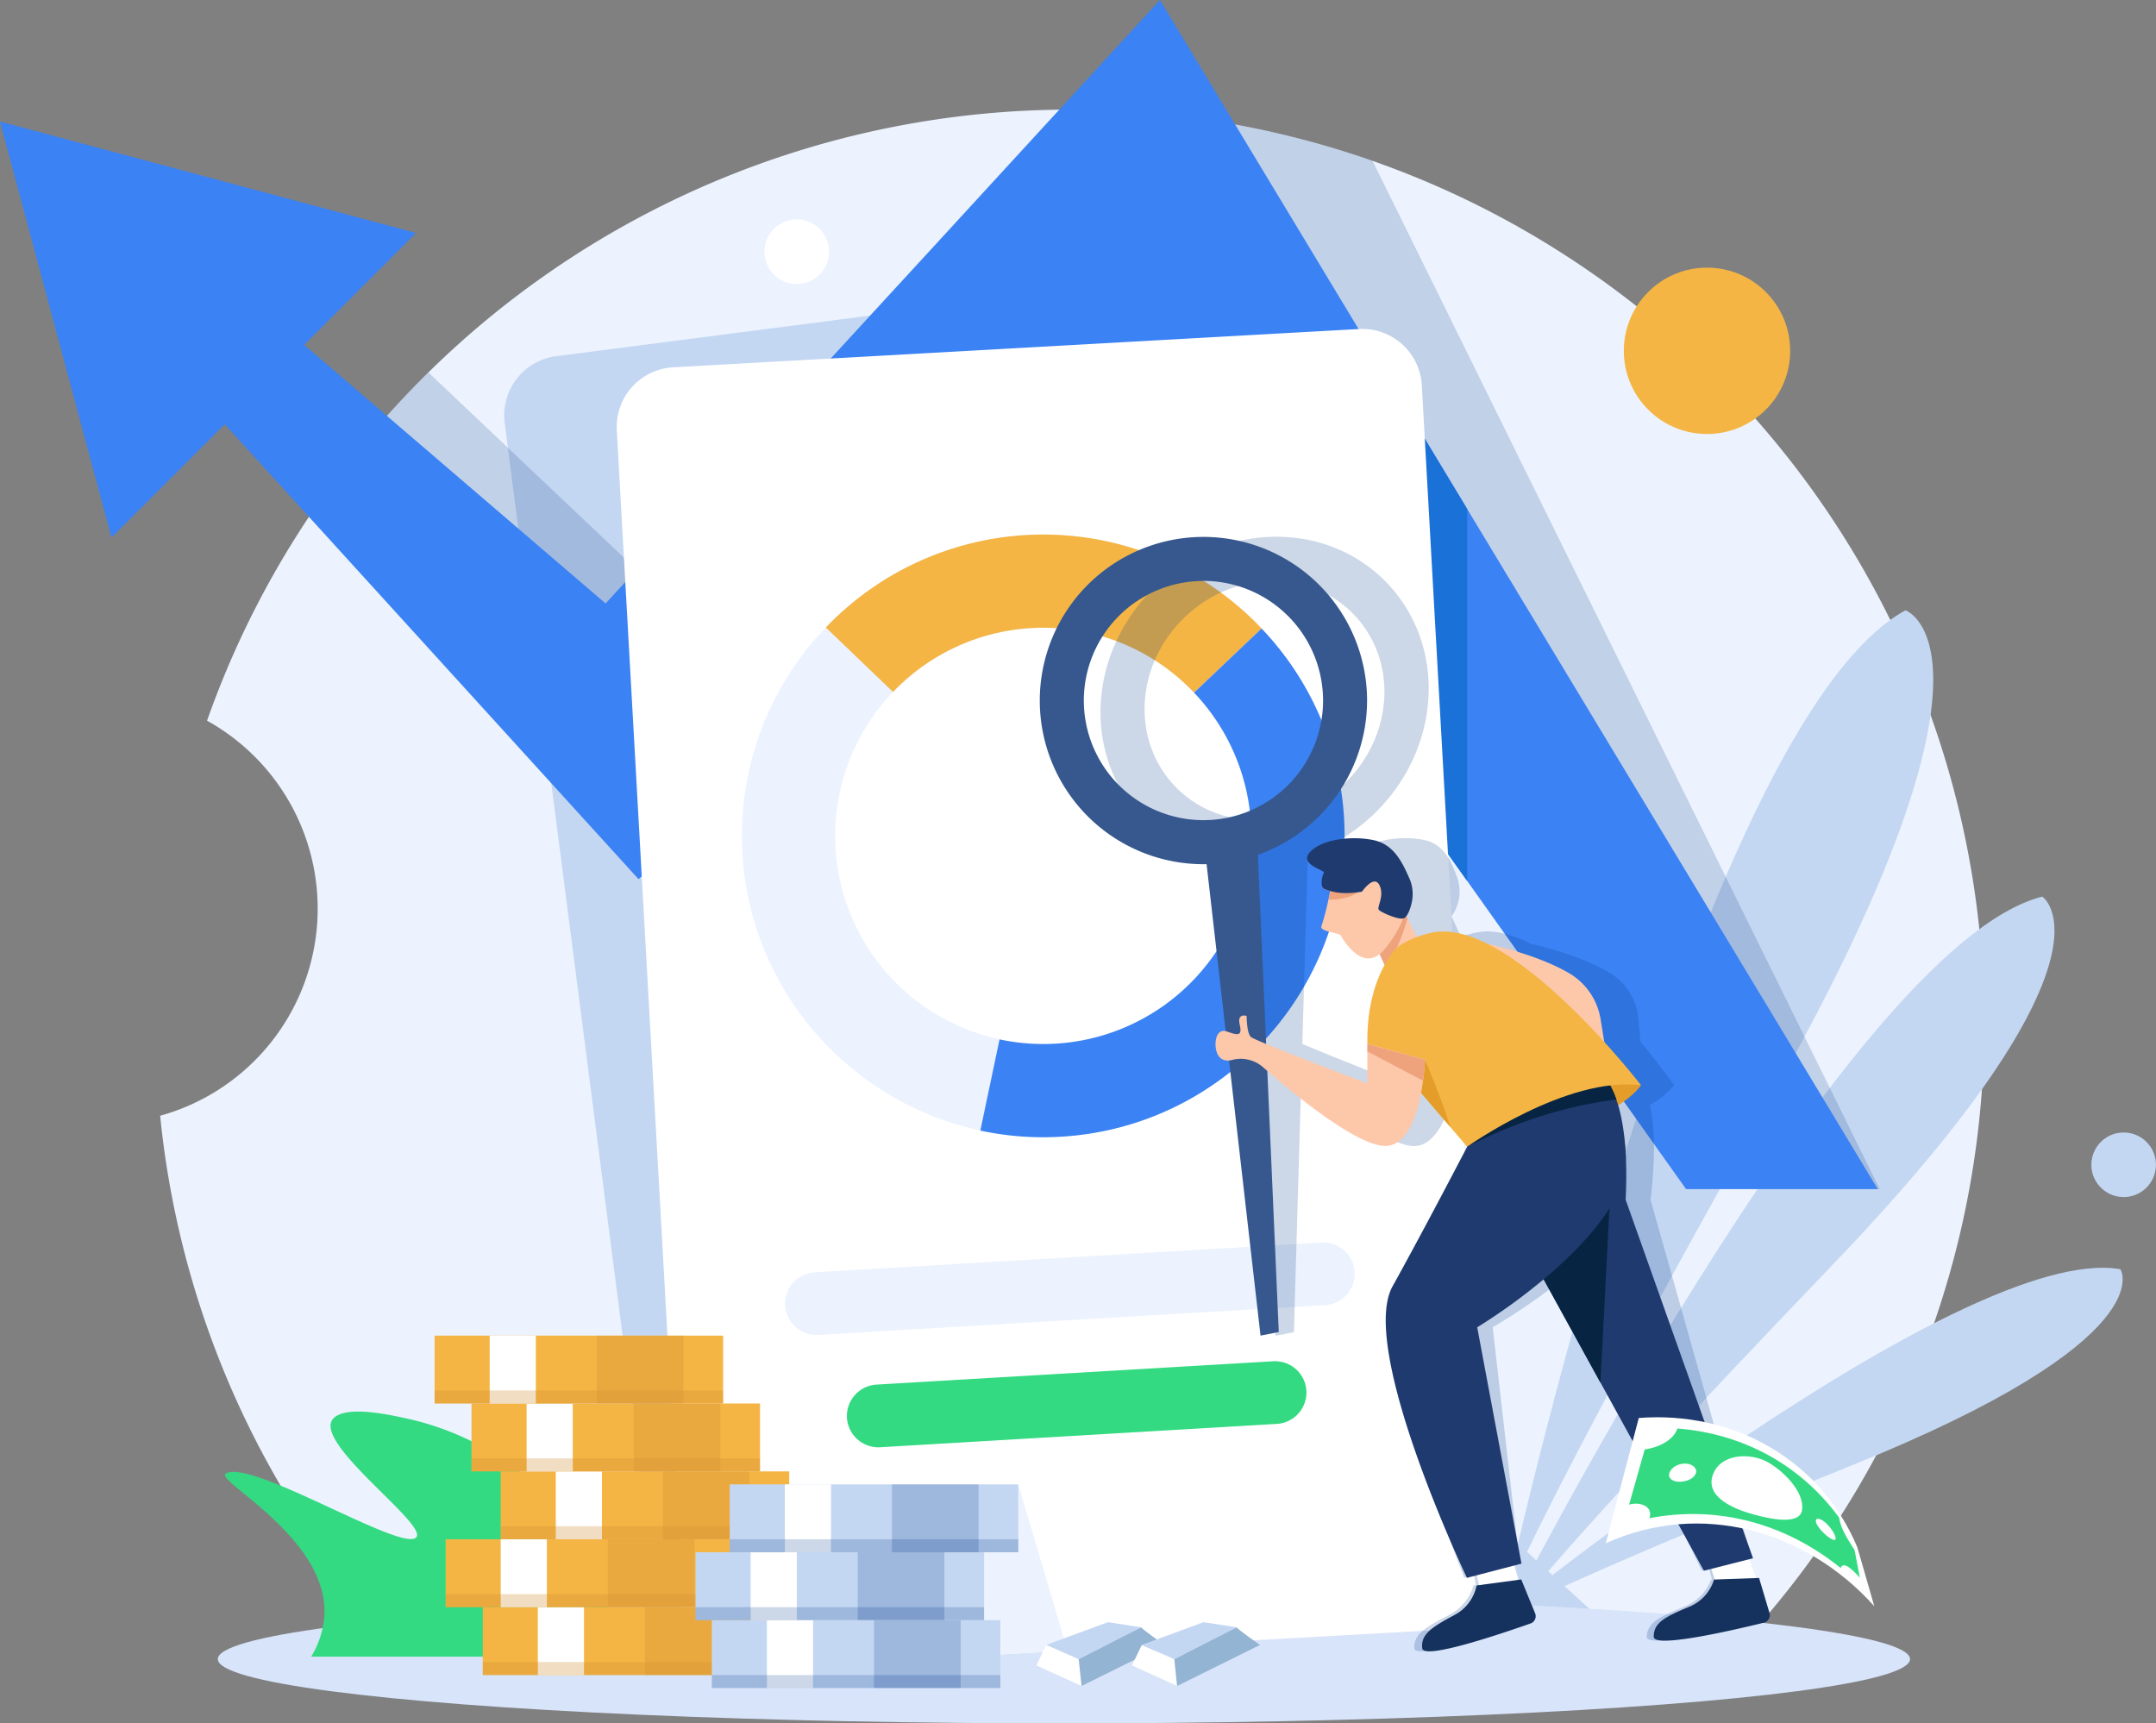 <svg xmlns="http://www.w3.org/2000/svg" viewBox="0 0 965.45 771.76"><rect x="0" y="0" width="965.45" height="771.76" fill="#808080" stroke="none"/><defs><style>.cls-1{isolation:isolate;}.cls-2{fill:#ecf3fe;}.cls-3{fill:#c4d7f2;}.cls-4{fill:#d7e4f9;}.cls-5{fill:#33da82;}.cls-11,.cls-6{fill:#003889;}.cls-11,.cls-19,.cls-6{mix-blend-mode:multiply;}.cls-6{opacity:0.18;}.cls-7{fill:#3b82f4;}.cls-8{fill:#1a71d8;}.cls-9{fill:#fff;}.cls-10{fill:#f4b545;}.cls-11{opacity:0.2;}.cls-12{fill:#36588e;}.cls-13{fill:#15315e;}.cls-14{fill:#fdc8aa;}.cls-15{fill:#e59d29;}.cls-16{fill:#1f3a6f;}.cls-17{fill:#072542;}.cls-18{fill:#efa37d;}.cls-19{fill:#ce8e32;opacity:0.3;}.cls-20{fill:#94b4d3;}</style></defs><g class="cls-1"><g id="Слой_2" data-name="Слой 2"><g id="Layer_1" data-name="Layer 1"><path class="cls-2" d="M888.52,458.5A408.23,408.23,0,0,1,761.8,754.65H196.39a408.19,408.19,0,0,1-124.67-255,96.26,96.26,0,0,0,21-176.92A409.81,409.81,0,0,1,479.1,49.09a415.27,415.27,0,0,1,46.79,2.64,407,407,0,0,1,176,63.21A409.21,409.21,0,0,1,888.52,458.5Z"/><path class="cls-3" d="M673.55,718s85.81-393.29,179.71-444.7c0,0,52.55,17.69-58.48,215.14S673.55,718,673.55,718Z"/><path class="cls-3" d="M671.53,730.23S826.08,424,914.51,401.52c0,0,39.6,25.78-94.06,165.08S671.53,730.23,671.53,730.23Z"/><path class="cls-3" d="M669.25,725.61S878.88,555.92,949.52,568.39c0,0,20.06,31.26-120.71,88S669.25,725.61,669.25,725.61Z"/><path class="cls-3" d="M712.7,721.34,664.12,677,646,728.58S659.29,740.35,660.5,740,712.7,721.34,712.7,721.34Z"/><path class="cls-3" d="M652,669,584,143.15a26.71,26.71,0,0,0-29.92-23.08L249.05,159.49A26.71,26.71,0,0,0,226,189.41l67.94,525.86a26.73,26.73,0,0,0,29.93,23.08l305.07-39.42A26.72,26.72,0,0,0,652,669Z"/><ellipse class="cls-4" cx="476.42" cy="742.97" rx="378.89" ry="28.79"/><path class="cls-5" d="M261.93,693.21c-6.69-14.26-32.38-47.74-80.43-58.12-7.86-1.7-25.31-5.47-31.64-.45-12.57,10,43.54,48.88,36.26,54.06-7.75,5.51-73.82-35.49-85-28.83-5.27,3.13,45.57,28.56,44.16,63.07a40.51,40.51,0,0,1-5.93,18.93H276.55S278.41,728.35,261.93,693.21Z"/><path class="cls-6" d="M841.72,532.48H755.9L660.28,373.13,554,196,341.78,362.55l-39.65,31.14L154.49,209a410.32,410.32,0,0,1,37.36-42.21L301.06,270.25l143.1-139.11,18.89-18.32,62.84-61.09a406.87,406.87,0,0,1,88.75,20.33Z"/><path class="cls-7" d="M840.85,532.49H755l-98-138-15.21-21.4-29.48-41.5L515.92,196,322.15,362.55l-36.22,31.14L100.65,190,84.86,172.66,54.52,139.3c8.4-11.12,17.32-21.79,26.5-32.22l6,5.18,49.16,42.17,135,115.82L399,131.15l16.87-18.34L519.43,0,629.12,181.72,657,227.93Z"/><path class="cls-7" d="M.05,54.44l185.66,49.74a.36.36,0,0,1,.16.6L50.35,240.3a.36.36,0,0,1-.6-.16L0,54.48S0,54.43.05,54.44Z"/><polygon class="cls-8" points="657.01 227.94 657.01 394.53 641.81 373.13 612.33 331.63 629.12 181.72 657.01 227.94"/><path class="cls-9" d="M641.09,730.1l-163,9.11-63.36,3.54L334,747.26a26.72,26.72,0,0,1-28.17-25.17L276.2,192.68a26.72,26.72,0,0,1,25.18-28.18l307.13-17.16a26.72,26.72,0,0,1,28.17,25.19l29.59,529.41A26.71,26.71,0,0,1,641.09,730.1Z"/><path class="cls-2" d="M601.85,366.41a134,134,0,0,0-25.8-71.66c-1.14-1.55-2.32-3.08-3.52-4.59-.6-.75-1.22-1.49-1.83-2.23-1.86-2.21-3.78-4.37-5.78-6.45h0c-.77-.82-1.55-1.61-2.35-2.41-2.94-3-6-5.78-9.23-8.45-.66-.55-1.34-1.11-2-1.64q-2.62-2.1-5.36-4.08c-.9-.65-1.82-1.29-2.74-1.92q-2.36-1.62-4.77-3.13l-1.78-1.09-1.09-.65c-.6-.36-1.22-.72-1.84-1.07l-1.06-.59c-.81-.47-1.61-.9-2.43-1.34-1-.53-2-1-3-1.54s-2-1-3-1.48-2.06-1-3.09-1.4c-1.56-.68-3.12-1.34-4.71-2q-1.57-.63-3.18-1.2T510,246.38l-1.63-.53c-1.09-.35-2.18-.69-3.27-1q-4.94-1.46-10-2.52c-1.12-.25-2.25-.47-3.39-.68l-1.71-.3c-1.14-.2-2.28-.38-3.43-.55a134.92,134.92,0,0,0-114.62,38c-.72.73-1.45,1.46-2.15,2.2h0a134.41,134.41,0,0,0-37.35,101.24c3.64,61.88,48.66,111.67,106.52,124q2.55.54,5.13,1c1.9.33,3.8.62,5.72.86.8.11,1.6.2,2.41.29l1.11.12a134.89,134.89,0,0,0,17.7.64c.68,0,1.35,0,2-.07s1.34-.06,2-.11a136,136,0,0,0,29.12-4.93q1.56-.44,3.09-.93t3.06-1l2.63-.92c.27-.09.53-.19.8-.3.72-.26,1.45-.53,2.17-.81l.83-.34c2.33-.92,4.63-1.91,6.9-2.95,1-.44,1.92-.91,2.86-1.37s1.89-.94,2.82-1.43,1.87-1,2.78-1.49l1.38-.77c.91-.52,1.83-1.05,2.73-1.59,1.35-.8,2.69-1.64,4-2.49.89-.57,1.76-1.15,2.62-1.74l2-1.42c1.9-1.33,3.74-2.71,5.55-4.14.81-.64,1.63-1.29,2.43-2A134.79,134.79,0,0,0,601.85,366.41ZM559,390.11v0c-.11.73-.25,1.46-.39,2.18a93.12,93.12,0,0,1-6,19.05c-.53,1.23-1.09,2.43-1.67,3.63a93.82,93.82,0,0,1-17.45,24.68,95.28,95.28,0,0,1-11.43,9.89c-1.16.86-2.36,1.68-3.56,2.49s-2.43,1.56-3.67,2.31c-.62.37-1.25.74-1.89,1.1-1.26.71-2.54,1.4-3.84,2.06a92.32,92.32,0,0,1-18.57,7c-1.44.37-2.9.71-4.37,1a93.54,93.54,0,0,1-38.65-.12h0A93.14,93.14,0,0,1,399.9,309.88c1-1,2-2,3-3,.78-.75,1.58-1.49,2.4-2.2.49-.45,1-.89,1.49-1.3.83-.73,1.68-1.42,2.54-2.1,1.11-.88,2.24-1.74,3.4-2.58a92.76,92.76,0,0,1,33.35-15.16c1.3-.3,2.62-.58,3.94-.81.26-.06.52-.1.79-.15,1.24-.22,2.49-.42,3.74-.59l.59-.08c2.15-.28,4.32-.49,6.52-.61a92.41,92.41,0,0,1,22.46,1.39,90.24,90.24,0,0,1,9.25,2.22c.75.22,1.5.44,2.26.69a93.44,93.44,0,0,1,23.1,11.17c1.93,1.28,3.81,2.65,5.64,4.07a95.27,95.27,0,0,1,10.32,9.36A93.18,93.18,0,0,1,554,340.48c.49,1.27,1,2.55,1.4,3.84.66,1.94,1.26,3.9,1.79,5.91A93.28,93.28,0,0,1,559,390.11Z"/><path class="cls-10" d="M564.93,281.46,534.7,310.18a93,93,0,0,0-134.8-.3L369.8,281a134.68,134.68,0,0,1,195.13.43Z"/><path class="cls-7" d="M601.86,366.41c4.37,74.28-52.5,138.26-126.78,142.63A134.15,134.15,0,0,1,439,506.3c2.74-13.1,5.69-27.08,8.6-40.84A93.16,93.16,0,0,0,534.7,310.18l30.23-28.72A134.33,134.33,0,0,1,601.86,366.41Z"/><path class="cls-2" d="M593.43,584.46l-227,13.36a14.09,14.09,0,0,1-14.85-13.19h0a14.09,14.09,0,0,1,13.2-14.85l227-13.36a14.07,14.07,0,0,1,14.85,13.19h0A14.08,14.08,0,0,1,593.43,584.46Z"/><path class="cls-5" d="M571.82,637.64,394.11,648.1a14.1,14.1,0,0,1-14.85-13.2h0a14.1,14.1,0,0,1,13.2-14.85l177.71-10.46A14.09,14.09,0,0,1,585,622.79h0A14.09,14.09,0,0,1,571.82,637.64Z"/><path class="cls-11" d="M790,722.29l-3.54-15.7-1.29,0-2.56-8.38,1.76-.44L739.1,537.23c2.44-20.11,1.71-33.46-.28-42.34A40.16,40.16,0,0,0,749.68,486s-5.9-8.47-15.11-19.48l-.88-10a26.76,26.76,0,0,0-12.78-20.82c-10.35-6.22-24.14-10.41-35.47-13.06-7.44-3.86-14.82-6-21.68-5.44a41.24,41.24,0,0,0-9.57,2.36l-3.66-8.08-.51-1.13A19.32,19.32,0,0,0,652.9,394c-2.49-6.81-5.63-15.59-14.6-17.7s-22.91-.87-29.06,5,6.22,8.36,5.33,9.51c-.77,1-2,5-1,6.64a1.38,1.38,0,0,0,.61.56,18.86,18.86,0,0,0,2.7,1l-1.07,3.83c-1.37,4.86-3.45,10.69-4,12-1,2.27,7.79,2.94,8.34,4s7.38,15.42,16.78,8.42l1.84,4.81c-4.66,7.54-9.41,19.06-10.26,35.4l-.27,3.38h0l-1.06,14.31s-30.3-11.82-44-17.69l2.44-84.72c29.19-10.07,51.62-37.23,53.94-69.1,2.94-40.41-27.55-73.28-67.95-73.28S495.9,273.28,493,313.69,520.51,387,560.91,387c.47,0,.94,0,1.41,0l3.13,74.87c-4.34-1-5.69,5.58-4.69,9.42a4.56,4.56,0,0,0,5.23,3.67l5.14,123.22,8.29-1.6,3.37-116.93c11.34,10.5,38,33.85,50.58,33.58,9.34-.2,14.69-13,17.55-23.76L663,504.78l6.84,8.74h0c-8.1,13.63-25,42-37.94,62.46-17.63,28,23.8,130.61,23.8,130.61l4.46-1.14.73,4.37-1.11.15A21.2,21.2,0,0,1,649,723.13c-10.46,5.44-16,8.59-15.67,15,.25,5.41,37.6-7.11,49.32-11.18a3.68,3.68,0,0,0,2.36-4.54l-5.11-15.16-1.24.17-1.35-6.4,3.21-.82L668.43,594.39a289.23,289.23,0,0,0,31.32-21.49l22.06,46.27L762,703.4l3.38-.84,1.22,4.74h-.33a21.29,21.29,0,0,1-11.89,12.14c-10.87,4.42-16.63,7-17,13.51-.28,5.45,37.85-3.43,49.83-6.35A3.71,3.71,0,0,0,790,722.29ZM512.68,313.69c2.14-29.54,27.92-53.56,57.45-53.56s51.82,24,49.67,53.56-27.92,53.56-57.45,53.56S510.53,343.22,512.68,313.69Z"/><path class="cls-12" d="M538.89,387a73.28,73.28,0,1,1,73.28-73.28A73.37,73.37,0,0,1,538.89,387Zm0-126.84a53.56,53.56,0,1,0,53.57,53.56A53.62,53.62,0,0,0,538.89,260.13Z"/><polygon class="cls-12" points="538.89 374.64 562.69 369.82 572.63 596.51 564.46 598.11 538.89 374.64"/><polygon class="cls-9" points="675.64 692.14 680.68 709.96 662.76 711.7 659.4 697.61 675.64 692.14"/><path class="cls-13" d="M636.87,738.15c-.76-6.43,4.52-9.58,14.58-15A19.18,19.18,0,0,0,661.21,710l20-2.7,6.21,15.16a3.44,3.44,0,0,1-2,4.54C674,731,637.52,743.56,636.87,738.15Z"/><polygon class="cls-9" points="780.1 689.97 786.65 707.29 768.93 710.55 764.39 696.79 780.1 689.97"/><path class="cls-13" d="M740.54,733c-.13-6.47,5.43-9.09,16-13.51a19.25,19.25,0,0,0,11-12.14l20.16-.72,4.68,15.7a3.44,3.44,0,0,1-2.46,4.32C778.14,729.53,740.65,738.41,740.54,733Z"/><polygon class="cls-14" points="616.89 425.26 622.72 438.07 635.16 420.74 630.29 411.48 627.87 406.86 616.89 425.26"/><path class="cls-15" d="M734.86,486s-11.73,16.94-39.53,16.22S693,478.73,693,478.73Z"/><path class="cls-16" d="M785,697.81l-22,5.59-46.29-84.23L691.24,572.9l-5.56-10.13-6.94-12.62-6.24-43.84-1-6.77-1-7,25.56-7.15,12.81-7.41s1.15,1.07,2.88,3l4.27-1.19c2.44,2,5.39,5.77,7.79,12.63,3.08,8.8,5.23,22.75,4.15,44.84Z"/><polygon class="cls-17" points="720.72 541.05 716.67 619.17 685.68 562.77 720.72 541.05"/><path class="cls-16" d="M723.07,537.05c-7.25,13.27-19.88,25.87-31.83,35.85a260.56,260.56,0,0,1-29.75,21.49l19.82,105.83-24.43,6.37S608,604,623.6,576C635,555.47,649.89,527.15,657,513.52l4.14-8,10.41-6,24.56-14.19,12.81-7.41s1.15,1.07,2.88,3a75.45,75.45,0,0,1,8.65,11.86C727,504,732.25,520.26,723.07,537.05Z"/><path class="cls-17" d="M723.85,492.39c-.79.08-1.94.22-3.41.42a200.5,200.5,0,0,0-47.94,13.5c-5,2.09-10.2,4.47-15.51,7.21l-5-15.82,18.57-5.2,25.56-7.15,15.69-4.4,4.27-1.19C718.5,481.79,721.45,485.53,723.85,492.39Z"/><path class="cls-14" d="M645,418.81s35.53,4.26,57.47,16.89a29.4,29.4,0,0,1,14.29,20.82l4,24.73-73.38-53.57Z"/><path class="cls-18" d="M616.89,425.26l3.11,6.83c5.06-3.13,8.82-16.25,10.3-20.61l-2.43-4.62Z"/><path class="cls-14" d="M630.26,403.18a27.68,27.68,0,0,1-1.92,8.14c-.3.77-.63,1.55-1,2.35a55.85,55.85,0,0,1-7,11c-9.88,12.49-19.32-4.75-20-5.82s-9.52-1.73-8.63-4a116.91,116.91,0,0,0,3.16-12c.3-1.43.58-2.76.8-3.83a23.1,23.1,0,0,1,.6-2.52c1.74-4.18,8.13-6.47,14.8-7,7.4-.58,15.13,1,17.25,4.68A15.51,15.51,0,0,1,630.26,403.18Z"/><path class="cls-18" d="M610.54,397.2a11.51,11.51,0,0,1-2.48,2.4h0c-4,2.88-9.75,3.31-13.1,3.29.3-1.43.58-2.76.8-3.83a20.18,20.18,0,0,1-2.78-1,1.6,1.6,0,0,1-.65-.56c1.67-1.8,3.2-3.42,3.46-3.74.62-.74,9.58-6,10.74-6.51.6-.29,3.12.51,4.63,2.36C612.53,391.26,613.07,393.81,610.54,397.2Z"/><path class="cls-10" d="M734.86,486C701.59,481.73,657,513.52,657,513.52l-7.48-8.74-16.16-18.87h0l4.77-11.32-25.81-7.08c-.44-21.55,6.51-34.74,11.56-41.43,3.37-4.48,14.48-8.39,20.07-8.87C679.66,414.18,734.86,486,734.86,486Z"/><path class="cls-15" d="M649.51,504.78l-16.16-18.87h0l4.77-11.32S645.39,491.57,649.51,504.78Z"/><path class="cls-14" d="M638.12,474.58s-.14,4-.88,9.38h0c-1.55,11.34-5.73,29-16.7,29.2-13.37.29-44.59-26.13-55.13-35.41a15.27,15.27,0,0,0-13.16-3.23c-2.6.82-6,.68-7.38-3.3s-.35-11,4.52-9.29,7,2.21,5.75-3.1,3.09-3.89,3.09-3.89,0,7.7,1.95,9.46,52.12,20.8,52.12,20.8l0-14.31V467.5Z"/><path class="cls-18" d="M638.12,474.58s-.14,4-.88,9.38h0l-24.92-13.07h0l0-3.38Z"/><path class="cls-16" d="M631.39,394a17.4,17.4,0,0,1,.78,10.12c-.69,3.48-2.13,6.27-3.22,6.95a1.69,1.69,0,0,1-.61.23c-2.09.38-6.69-1.41-9.23-2.76a7.2,7.2,0,0,1-1.66-1.08,1,1,0,0,1-.2-.8,3.68,3.68,0,0,1,.06-.43c.38-2.07,2.3-6,.38-9.86-2.43-4.88-7.81,2.94-7.81,2.94l-1.82.27h0c-5.9.77-9.79.19-12.3-.54a20.18,20.18,0,0,1-2.78-1,1.6,1.6,0,0,1-.65-.56c-1.1-1.64-.19-5.65.51-6.64.81-1.15-11.75-3.64-6-9.51s19.58-7.1,28.7-5S628.41,387.21,631.39,394Z"/><path class="cls-9" d="M831.69,692.85q3.82,13.23,7.62,26.46c-30.49-34.08-77.78-47.43-120.25-28.22Q726.44,663,733.84,635C776,631.7,815.13,653.49,831.69,692.85Z"/><path class="cls-5" d="M751.15,639.7c29.3,2.32,55,16.16,72.41,39.93.69,5.2,4.26,10.22,6.93,14.57q1.18,6.16,2.35,12.33c-1.23-1.31-7.29-8.37-8.59-4.34-24.41-19.75-54.62-28.26-85.62-22.33,1.78-5.74-4.86-7.4-9.13-6.05q3.5-12.36,7-24.73C741.94,648.37,749.2,645.39,751.15,639.7Z"/><path class="cls-9" d="M754.83,655.42c3.24.12,5.35,2.31,4.57,4.34-1,2.63-4.52,3.77-7.23,3.81-3.28.06-5.41-1.73-4.61-4C748.55,656.82,751.92,655.32,754.83,655.42Z"/><path class="cls-9" d="M817.85,682.24c2.37,2.27,4.18,5.34,4.18,6.7s-2,.54-4.52-1.64-4.58-5-4.4-6.4S815.48,680,817.85,682.24Z"/><path class="cls-9" d="M791.29,654.61c6.77,3.62,17,13.39,15.64,21.74-1.26,7.66-18.41,2.77-22.69,1.55-7-2-20.74-7.19-17.29-17.28C770.3,650.85,783.61,650.5,791.29,654.61Z"/><rect class="cls-10" x="216.18" y="719.71" width="129.2" height="30.4"/><rect class="cls-9" x="240.84" y="719.71" width="20.67" height="30.4"/><rect class="cls-19" x="288.8" y="719.71" width="38.79" height="30.4"/><rect class="cls-19" x="216.18" y="744.28" width="129.2" height="5.82"/><rect class="cls-10" x="199.55" y="689.31" width="129.2" height="30.4"/><rect class="cls-9" x="224.22" y="689.31" width="20.67" height="30.4"/><rect class="cls-19" x="272.18" y="689.31" width="38.79" height="30.4"/><rect class="cls-19" x="199.55" y="713.88" width="129.2" height="5.82"/><rect class="cls-10" x="224.2" y="658.91" width="129.2" height="30.4"/><rect class="cls-9" x="248.87" y="658.91" width="20.67" height="30.4"/><rect class="cls-19" x="296.83" y="658.91" width="38.79" height="30.4"/><rect class="cls-19" x="224.2" y="683.48" width="129.2" height="5.82"/><rect class="cls-10" x="211.14" y="628.51" width="129.2" height="30.4"/><rect class="cls-9" x="235.81" y="628.51" width="20.67" height="30.4"/><rect class="cls-19" x="283.77" y="628.51" width="38.79" height="30.4"/><rect class="cls-19" x="211.14" y="653.08" width="129.2" height="5.82"/><rect class="cls-10" x="194.61" y="598.11" width="129.2" height="30.4"/><rect class="cls-9" x="219.28" y="598.11" width="20.67" height="30.4"/><rect class="cls-19" x="267.23" y="598.11" width="38.79" height="30.4"/><rect class="cls-19" x="194.61" y="622.68" width="129.2" height="5.82"/><path class="cls-2" d="M478.05,739.21l-63.36,3.54c11-23.64,41.29-78,41.29-78Z"/><rect class="cls-3" x="318.76" y="725.53" width="129.2" height="30.4"/><rect class="cls-9" x="343.42" y="725.53" width="20.67" height="30.4"/><rect class="cls-11" x="391.38" y="725.53" width="38.79" height="30.4"/><rect class="cls-11" x="318.76" y="750.11" width="129.2" height="5.82"/><rect class="cls-3" x="311.47" y="695.13" width="129.2" height="30.4"/><rect class="cls-9" x="336.14" y="695.13" width="20.67" height="30.4"/><rect class="cls-11" x="384.1" y="695.13" width="38.79" height="30.4"/><rect class="cls-11" x="311.47" y="719.71" width="129.2" height="5.82"/><rect class="cls-3" x="326.78" y="664.73" width="129.2" height="30.4"/><rect class="cls-9" x="351.45" y="664.73" width="20.67" height="30.4"/><rect class="cls-11" x="399.41" y="664.73" width="38.79" height="30.4"/><rect class="cls-11" x="326.78" y="689.31" width="129.2" height="5.82"/><circle class="cls-10" cx="764.39" cy="157.1" r="37.25" transform="translate(112.8 586.52) rotate(-45)"/><circle class="cls-9" cx="356.81" cy="112.72" r="14.46" transform="translate(165.12 434.09) rotate(-76.72)"/><circle class="cls-3" cx="951" cy="521.64" r="14.46" transform="translate(224.82 1327.35) rotate(-76.72)"/><polygon class="cls-9" points="468.51 736.61 483.06 742.97 484.33 755.01 464.08 745.81 468.51 736.61"/><path class="cls-20" d="M483.06,743s28.05-14.87,28.05-14.23,10.33,7.87,10.33,7.87L484.33,755Z"/><polygon class="cls-3" points="483.06 742.97 468.51 736.61 496.11 726.44 511.11 728.74 483.06 742.97"/><polygon class="cls-9" points="511.31 736.61 525.86 742.97 527.12 755.01 506.88 745.81 511.31 736.61"/><path class="cls-20" d="M525.86,743s28-14.87,28-14.23,10.34,7.87,10.34,7.87L527.12,755Z"/><polygon class="cls-3" points="525.86 742.97 511.31 736.61 538.91 726.44 553.9 728.74 525.86 742.97"/></g></g></g></svg>